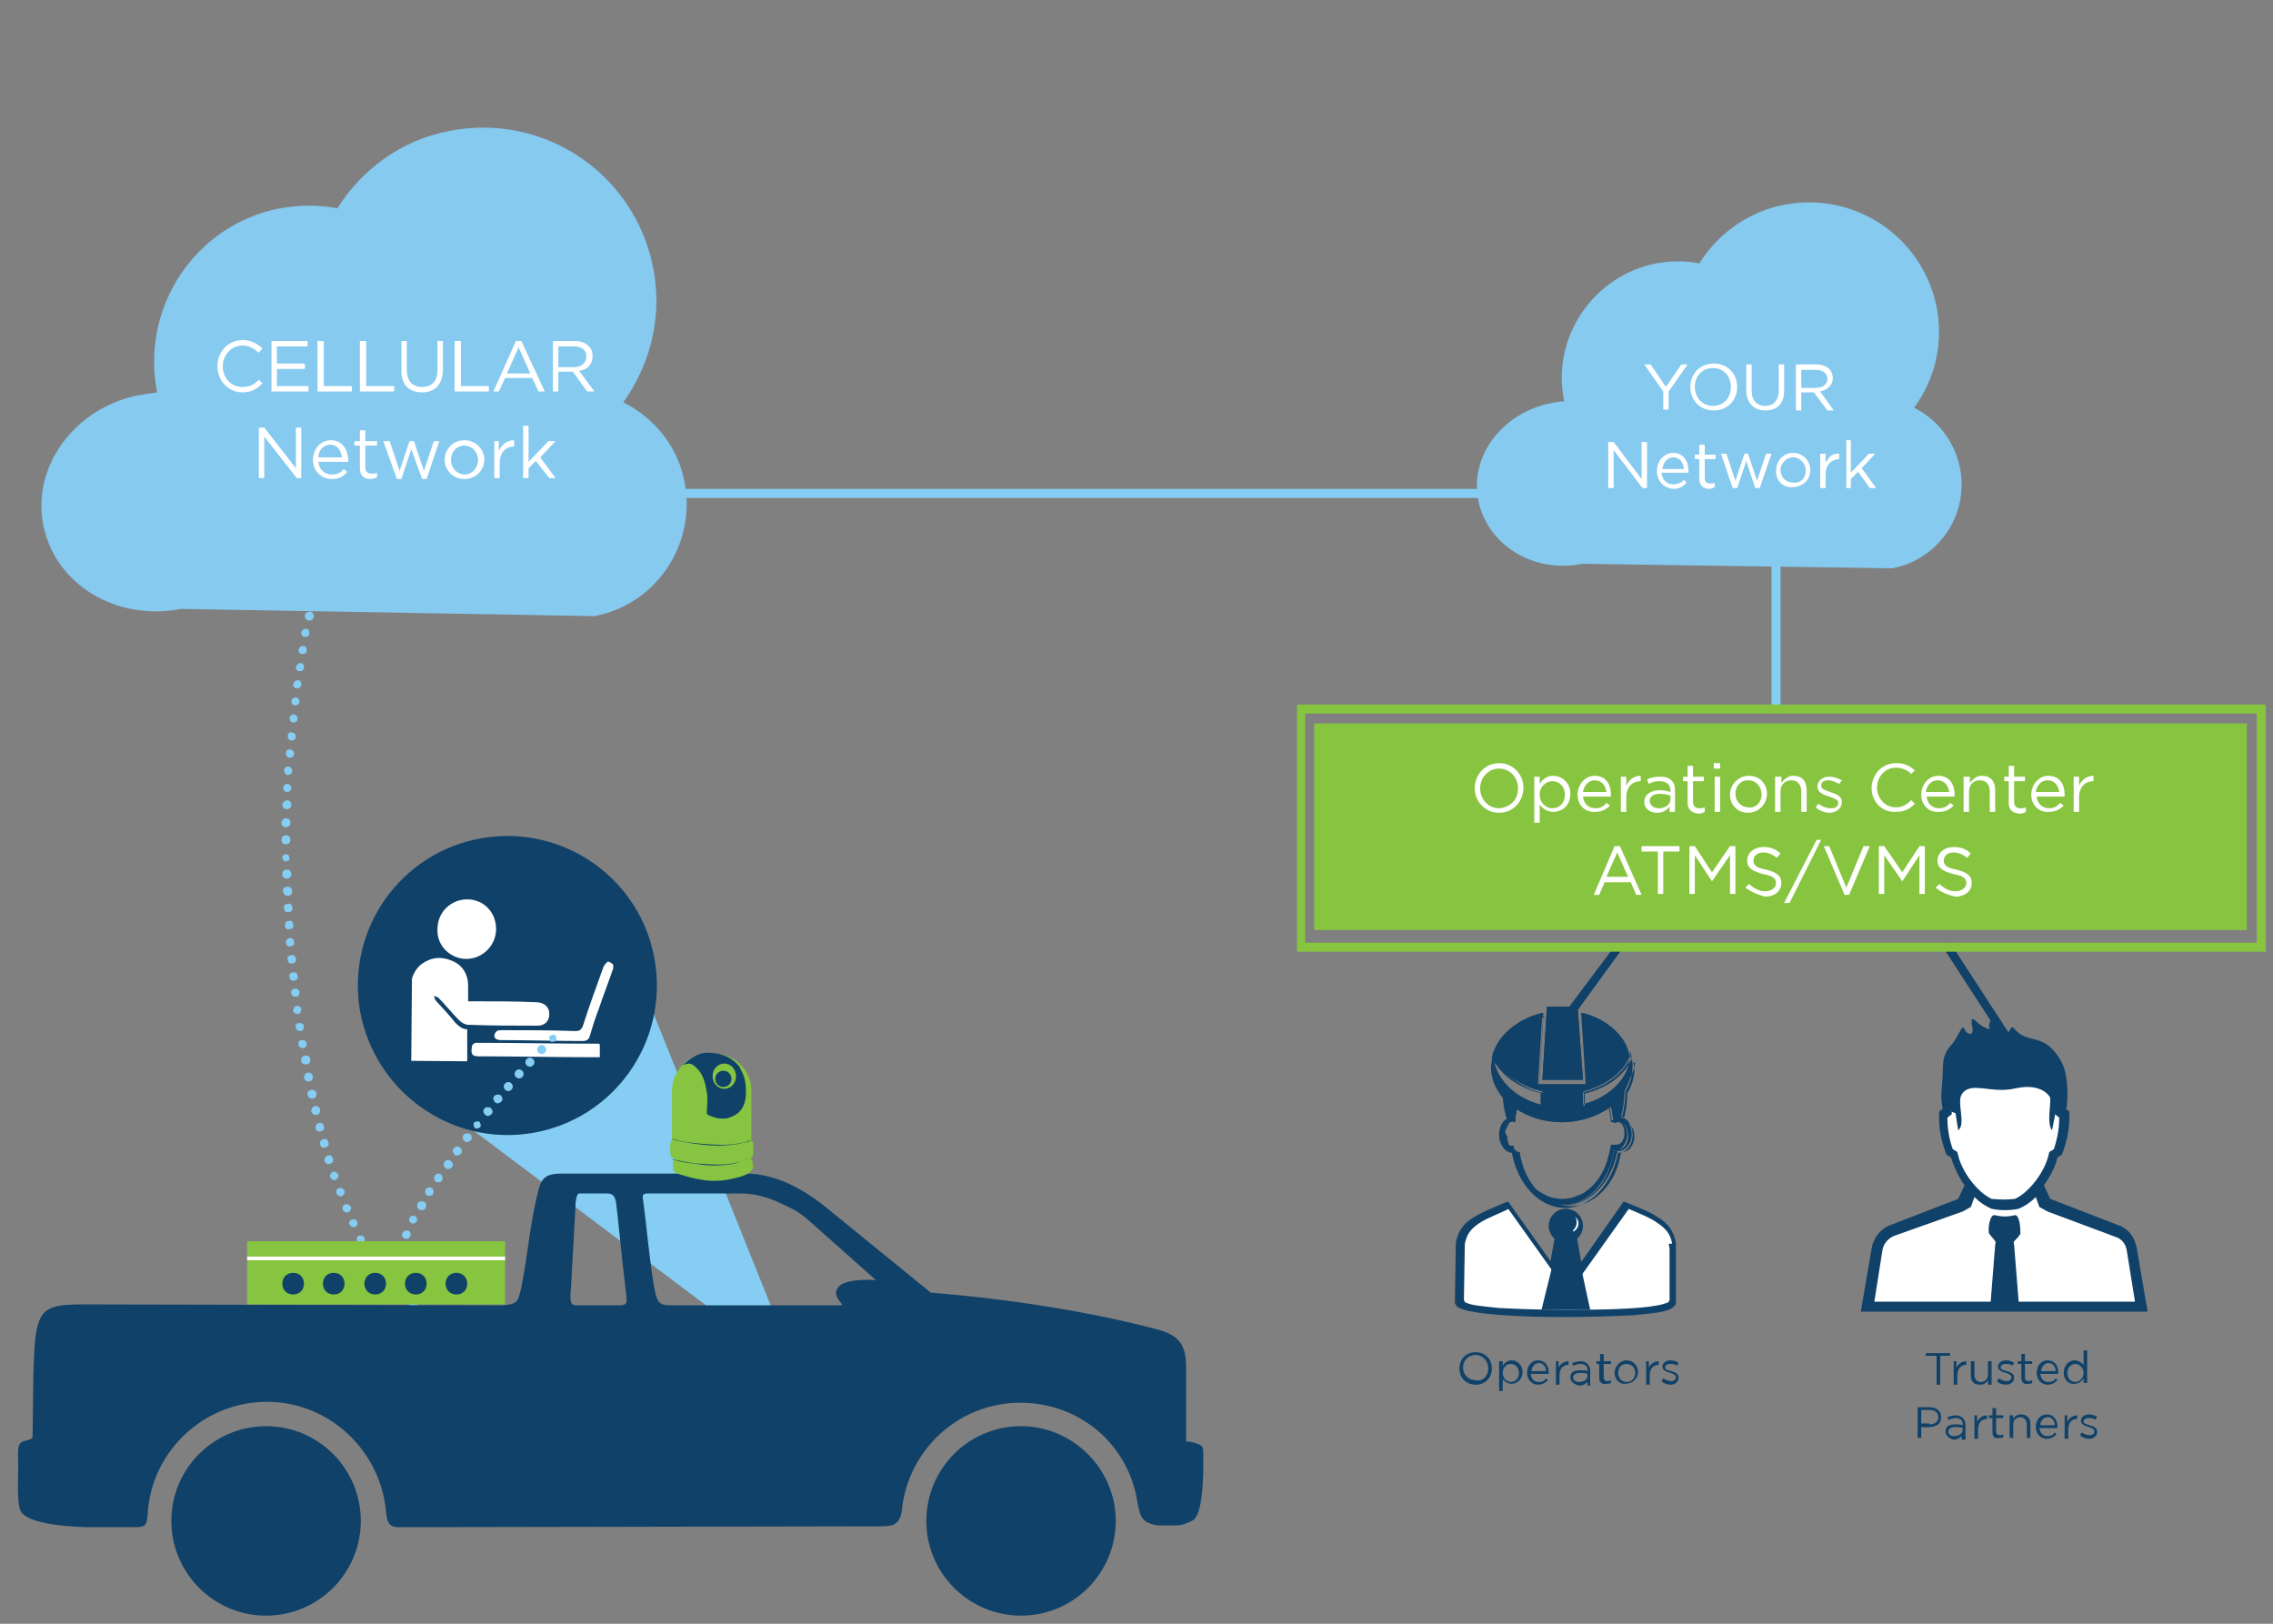 <?xml version="1.0" encoding="UTF-8"?> <!-- Generator: Adobe Illustrator 25.2.1, SVG Export Plug-In . SVG Version: 6.00 Build 0) --> <svg xmlns="http://www.w3.org/2000/svg" xmlns:xlink="http://www.w3.org/1999/xlink" version="1.1" id="Layer_1" x="0px" y="0px" viewBox="0 0 252 180" style="enable-background:new 0 0 252 180;" xml:space="preserve"><rect x="0" y="0" width="252" height="180" fill="#808080" stroke="none"/> <style type="text/css"> .st0{fill:#104168;} .st1{fill:#85CDF2;} .st2{clip-path:url(#SVGID_2_);fill:#85CDF2;} .st3{clip-path:url(#SVGID_4_);fill:#104168;} .st4{clip-path:url(#SVGID_6_);fill:#FFFFFF;} .st5{clip-path:url(#SVGID_8_);fill:#85CDF2;} .st6{clip-path:url(#SVGID_10_);fill:#104168;} .st7{clip-path:url(#SVGID_12_);fill:#104168;} .st8{clip-path:url(#SVGID_14_);fill:#104168;} .st9{clip-path:url(#SVGID_16_);fill:#104168;} .st10{clip-path:url(#SVGID_18_);fill:#FFFFFF;} .st11{clip-path:url(#SVGID_20_);fill:#104168;} .st12{clip-path:url(#SVGID_22_);fill:#104168;} .st13{clip-path:url(#SVGID_24_);fill-rule:evenodd;clip-rule:evenodd;fill:#104168;} .st14{clip-path:url(#SVGID_26_);fill:#86CAF0;} .st15{clip-path:url(#SVGID_28_);fill-rule:evenodd;clip-rule:evenodd;fill:#104168;} .st16{clip-path:url(#SVGID_28_);fill-rule:evenodd;clip-rule:evenodd;fill:#FFFFFF;} .st17{fill:#FFFFFF;} .st18{clip-path:url(#SVGID_30_);fill:#86CAF0;} .st19{fill:#87C540;} .st20{clip-path:url(#SVGID_32_);fill:#87C540;} .st21{clip-path:url(#SVGID_34_);fill-rule:evenodd;clip-rule:evenodd;fill:#104168;} .st22{clip-path:url(#SVGID_36_);fill:#104168;} .st23{clip-path:url(#SVGID_38_);fill:#86C441;} .st24{clip-path:url(#SVGID_38_);fill:#104168;} </style> <g> <polyline class="st0" points="179,104.9 173,112.9 173.8,113.5 179.7,105.4 "></polyline> <polyline class="st1" points="196.4,44.7 196.4,78.4 197.4,78.4 197.4,44.7 "></polyline> <g> <defs> <rect id="SVGID_1_" width="252" height="180"></rect> </defs> <clipPath id="SVGID_2_"> <use xlink:href="#SVGID_1_" style="overflow:visible;"></use> </clipPath> <path class="st2" d="M31.2,93.1L31.2,93.1c0,0.3,0.2,0.5,0.5,0.5c0.3,0,0.5-0.2,0.5-0.5h0c0-0.3-0.2-0.5-0.5-0.5 C31.4,92.6,31.2,92.8,31.2,93.1L31.2,93.1z M31.2,91.2L31.2,91.2c0,0.3,0.2,0.5,0.5,0.5c0.3,0,0.5-0.2,0.5-0.5 c0-0.3-0.2-0.5-0.5-0.5C31.5,90.7,31.2,90.9,31.2,91.2L31.2,91.2z M31.3,89.2L31.3,89.2c0,0.3,0.2,0.5,0.5,0.5 c0.3,0,0.5-0.2,0.5-0.5h0c0-0.3-0.2-0.5-0.5-0.5C31.5,88.8,31.3,89,31.3,89.2L31.3,89.2z M31.4,87.3L31.4,87.3 c0,0.3,0.2,0.5,0.4,0.5c0.3,0,0.5-0.2,0.5-0.4h0c0-0.3-0.2-0.5-0.4-0.5C31.6,86.9,31.4,87.1,31.4,87.3L31.4,87.3z M31.5,85.4 L31.5,85.4c0,0.3,0.2,0.5,0.4,0.5c0.3,0,0.5-0.2,0.5-0.4l0,0c0-0.3-0.2-0.5-0.4-0.5C31.8,84.9,31.5,85.1,31.5,85.4L31.5,85.4z M31.7,83.5L31.7,83.5c0,0.3,0.2,0.5,0.4,0.5c0.3,0,0.5-0.2,0.5-0.4l0,0c0-0.3-0.2-0.5-0.4-0.5C31.9,83,31.7,83.2,31.7,83.5 L31.7,83.5z M31.9,81.6L31.9,81.6c0,0.3,0.2,0.5,0.4,0.5c0.3,0,0.5-0.2,0.5-0.4h0c0-0.3-0.2-0.5-0.4-0.5 C32.1,81.1,31.9,81.3,31.9,81.6L31.9,81.6z M32.1,79.6L32.1,79.6c0,0.3,0.2,0.5,0.4,0.5c0.3,0,0.5-0.2,0.5-0.4v0 c0-0.3-0.2-0.5-0.4-0.5C32.3,79.2,32.1,79.4,32.1,79.6L32.1,79.6z M32.3,77.7L32.3,77.7c0,0.3,0.2,0.5,0.4,0.5 c0.3,0,0.5-0.2,0.5-0.4h0c0-0.3-0.2-0.5-0.4-0.5C32.6,77.3,32.3,77.5,32.3,77.7L32.3,77.7z M32.5,75.8L32.5,75.8 c0,0.3,0.1,0.5,0.4,0.5c0.3,0,0.5-0.1,0.5-0.4c0-0.3-0.1-0.5-0.4-0.5C32.8,75.4,32.6,75.6,32.5,75.8z M32.8,73.9L32.8,73.9 c0,0.3,0.1,0.5,0.4,0.5c0.3,0,0.5-0.1,0.5-0.4v0c0-0.3-0.1-0.5-0.4-0.5C33.1,73.5,32.9,73.7,32.8,73.9L32.8,73.9z M33.1,72 L33.1,72c0,0.3,0.1,0.5,0.4,0.5c0.3,0,0.5-0.1,0.5-0.4h0c0-0.3-0.1-0.5-0.4-0.5C33.4,71.6,33.2,71.7,33.1,72L33.1,72z M33.4,70.1 L33.4,70.1c0,0.3,0.1,0.5,0.4,0.5c0.3,0,0.5-0.1,0.5-0.4h0c0-0.3-0.1-0.5-0.4-0.5C33.7,69.7,33.5,69.8,33.4,70.1L33.4,70.1z M33.8,68.2L33.8,68.2c0,0.3,0.1,0.5,0.4,0.6c0.3,0,0.5-0.1,0.6-0.4h0c0-0.3-0.1-0.5-0.4-0.6C34.1,67.8,33.8,68,33.8,68.2 L33.8,68.2z M34.1,66.3L34.1,66.3c0,0.3,0.1,0.5,0.4,0.6c0.3,0,0.5-0.1,0.6-0.4l0,0c0-0.3-0.1-0.5-0.4-0.6 C34.4,65.9,34.2,66.1,34.1,66.3L34.1,66.3z M34.5,64.4L34.5,64.4c-0.1,0.3,0.1,0.5,0.4,0.6c0.3,0.1,0.5-0.1,0.6-0.4h0 c0.1-0.3-0.1-0.5-0.4-0.6C34.8,64,34.5,64.2,34.5,64.4L34.5,64.4z M34.9,62.5L34.9,62.5c-0.1,0.3,0.1,0.5,0.4,0.6 c0.3,0.1,0.5-0.1,0.6-0.4l0,0c0.1-0.3-0.1-0.5-0.4-0.6C35.2,62.1,34.9,62.3,34.9,62.5L34.9,62.5z M35.3,60.7L35.3,60.7 c-0.1,0.3,0.1,0.5,0.4,0.6c0.3,0.1,0.5-0.1,0.6-0.4c0.1-0.3-0.1-0.5-0.4-0.6C35.6,60.2,35.3,60.4,35.3,60.7z M35.7,58.8L35.7,58.8 c-0.1,0.3,0.1,0.5,0.4,0.6c0.3,0.1,0.5-0.1,0.6-0.4l0,0c0.1-0.3-0.1-0.5-0.4-0.6C36,58.4,35.8,58.5,35.7,58.8L35.7,58.8z M36.1,56.9L36.1,56.9c-0.1,0.3,0.1,0.5,0.3,0.6c0.3,0.1,0.5-0.1,0.6-0.3l0,0c0.1-0.3-0.1-0.5-0.3-0.6 C36.5,56.5,36.2,56.6,36.1,56.9L36.1,56.9z"></path> <path class="st2" d="M45.5,145.1L45.5,145.1c0.2,0.2,0.5,0.1,0.7-0.1c0.2-0.2,0.1-0.5-0.1-0.7c-0.2-0.2-0.5-0.1-0.7,0.1 C45.3,144.6,45.3,144.9,45.5,145.1L45.5,145.1z M44.1,143.8L44.1,143.8c0.2,0.2,0.5,0.2,0.7,0c0.2-0.2,0.2-0.5,0-0.7 c-0.2-0.2-0.5-0.2-0.7,0C43.9,143.3,43.9,143.6,44.1,143.8L44.1,143.8z M42.8,142.4L42.8,142.4c0.2,0.2,0.5,0.2,0.7,0.1 c0.2-0.2,0.2-0.5,0.1-0.7h0c-0.2-0.2-0.5-0.2-0.7-0.1C42.6,141.9,42.6,142.2,42.8,142.4L42.8,142.4z M41.6,140.8L41.6,140.8 c0.2,0.2,0.4,0.3,0.7,0.1c0.2-0.2,0.3-0.4,0.1-0.7h0c-0.2-0.2-0.4-0.3-0.7-0.1C41.5,140.3,41.5,140.6,41.6,140.8L41.6,140.8z M40.6,139.2L40.6,139.2c0.1,0.2,0.4,0.3,0.7,0.2c0.2-0.1,0.3-0.4,0.2-0.7l0,0c-0.1-0.2-0.4-0.3-0.7-0.2 C40.5,138.7,40.4,139,40.6,139.2L40.6,139.2z M39.6,137.6L39.6,137.6c0.1,0.2,0.4,0.3,0.6,0.2c0.2-0.1,0.3-0.4,0.2-0.6 c-0.1-0.2-0.4-0.3-0.6-0.2C39.6,137,39.5,137.3,39.6,137.6L39.6,137.6z M38.8,135.8L38.8,135.8c0.1,0.2,0.4,0.3,0.6,0.2 c0.2-0.1,0.3-0.4,0.2-0.6h0c-0.1-0.2-0.4-0.3-0.6-0.2C38.7,135.3,38.6,135.6,38.8,135.8L38.8,135.8z M38,134.1L38,134.1 c0.1,0.2,0.4,0.4,0.6,0.3c0.2-0.1,0.4-0.4,0.3-0.6h0c-0.1-0.2-0.4-0.4-0.6-0.3C38,133.6,37.9,133.9,38,134.1L38,134.1z M37.3,132.3L37.3,132.3c0.1,0.2,0.4,0.4,0.6,0.3c0.2-0.1,0.4-0.4,0.3-0.6h0c-0.1-0.2-0.4-0.4-0.6-0.3 C37.3,131.8,37.2,132.1,37.3,132.3L37.3,132.3z M36.6,130.5L36.6,130.5c0.1,0.2,0.4,0.4,0.6,0.3c0.2-0.1,0.4-0.4,0.3-0.6l0,0 c-0.1-0.2-0.4-0.4-0.6-0.3C36.7,130,36.5,130.3,36.6,130.5L36.6,130.5z M36,128.7L36,128.7c0.1,0.3,0.3,0.4,0.6,0.3 c0.3-0.1,0.4-0.3,0.3-0.6l0,0c-0.1-0.3-0.3-0.4-0.6-0.3C36.1,128.2,35.9,128.5,36,128.7L36,128.7z M35.5,126.9L35.5,126.9 c0.1,0.3,0.3,0.4,0.6,0.3c0.3-0.1,0.4-0.3,0.3-0.6h0c-0.1-0.3-0.3-0.4-0.6-0.3C35.5,126.4,35.4,126.7,35.5,126.9L35.5,126.9z M35,125.1L35,125.1c0.1,0.3,0.3,0.4,0.6,0.3c0.3-0.1,0.4-0.3,0.3-0.6c-0.1-0.3-0.3-0.4-0.6-0.3C35.1,124.6,34.9,124.8,35,125.1z M34.5,123.2L34.5,123.2c0.1,0.3,0.3,0.4,0.6,0.4c0.3-0.1,0.4-0.3,0.4-0.6v0c-0.1-0.3-0.3-0.4-0.6-0.4 C34.6,122.7,34.5,123,34.5,123.2z M34.1,121.4L34.1,121.4c0.1,0.3,0.3,0.4,0.6,0.4c0.3-0.1,0.4-0.3,0.4-0.6l0,0 c-0.1-0.3-0.3-0.4-0.6-0.4C34.2,120.9,34,121.1,34.1,121.4L34.1,121.4z M33.7,119.5L33.7,119.5c0.1,0.3,0.3,0.4,0.6,0.4 c0.3-0.1,0.4-0.3,0.4-0.6c-0.1-0.3-0.3-0.4-0.6-0.4C33.8,119,33.7,119.3,33.7,119.5z M33.4,117.6L33.4,117.6 c0,0.3,0.3,0.4,0.6,0.4c0.3,0,0.4-0.3,0.4-0.6h0c0-0.3-0.3-0.4-0.6-0.4C33.5,117.1,33.3,117.4,33.4,117.6L33.4,117.6z M33.1,115.8 L33.1,115.8c0,0.3,0.3,0.4,0.5,0.4c0.3,0,0.4-0.3,0.4-0.5c0-0.3-0.3-0.4-0.5-0.4C33.2,115.3,33,115.5,33.1,115.8z M32.8,113.9 L32.8,113.9c0,0.3,0.3,0.4,0.5,0.4c0.3,0,0.4-0.3,0.4-0.5c0-0.3-0.3-0.4-0.5-0.4C32.9,113.4,32.7,113.6,32.8,113.9z M32.5,112 L32.5,112c0,0.3,0.3,0.4,0.5,0.4c0.3,0,0.4-0.3,0.4-0.5c0-0.3-0.3-0.4-0.5-0.4C32.7,111.5,32.5,111.8,32.5,112z M32.3,110.1 L32.3,110.1c0,0.3,0.3,0.4,0.5,0.4c0.3,0,0.4-0.3,0.4-0.5v0c0-0.3-0.3-0.4-0.5-0.4C32.4,109.6,32.2,109.9,32.3,110.1L32.3,110.1z M32.1,108.3L32.1,108.3c0,0.3,0.3,0.5,0.5,0.4c0.3,0,0.5-0.3,0.4-0.5c0-0.3-0.3-0.5-0.5-0.4C32.2,107.8,32,108,32.1,108.3z M31.9,106.4L31.9,106.4c0,0.3,0.3,0.5,0.5,0.4c0.3,0,0.5-0.3,0.4-0.5l0,0c0-0.3-0.3-0.5-0.5-0.4C32,105.9,31.8,106.1,31.9,106.4 L31.9,106.4z M31.7,104.5L31.7,104.5c0,0.3,0.3,0.5,0.5,0.4c0.3,0,0.5-0.3,0.4-0.5h0c0-0.3-0.3-0.5-0.5-0.4 C31.9,104,31.7,104.2,31.7,104.5L31.7,104.5z M31.6,102.6L31.6,102.6c0,0.3,0.2,0.5,0.5,0.4c0.3,0,0.5-0.2,0.4-0.5h0 c0-0.3-0.2-0.5-0.5-0.4C31.7,102.1,31.6,102.3,31.6,102.6L31.6,102.6z M31.5,100.7L31.5,100.7c0,0.3,0.2,0.5,0.5,0.4 c0.3,0,0.5-0.2,0.4-0.5v0c0-0.3-0.2-0.5-0.5-0.4C31.6,100.2,31.4,100.4,31.5,100.7L31.5,100.7z M31.4,98.8L31.4,98.8 c0,0.3,0.2,0.5,0.5,0.5c0.3,0,0.5-0.2,0.5-0.5v0c0-0.3-0.2-0.5-0.5-0.5C31.5,98.3,31.3,98.5,31.4,98.8L31.4,98.8z M31.3,96.9 L31.3,96.9c0,0.3,0.2,0.5,0.5,0.5c0.3,0,0.5-0.2,0.5-0.5v0c0-0.3-0.2-0.5-0.5-0.5C31.5,96.4,31.3,96.6,31.3,96.9L31.3,96.9z"></path> <path class="st2" d="M47.3,146.3c0.1,0,0.2-0.1,0.3-0.1c0.1-0.1,0.1-0.2,0.1-0.3s-0.1-0.2-0.1-0.3c-0.1-0.1-0.2-0.1-0.3-0.1 c-0.1,0-0.2,0.1-0.3,0.1c-0.1,0.1-0.1,0.2-0.1,0.3s0.1,0.2,0.1,0.3C47,146.3,47.2,146.3,47.3,146.3z M31.7,95.5 c0.1,0,0.2-0.1,0.3-0.1c0.1-0.1,0.1-0.2,0.1-0.3c0-0.1-0.1-0.2-0.1-0.3c-0.1-0.1-0.2-0.1-0.3-0.1c-0.1,0-0.2,0.1-0.3,0.1 c-0.1,0.1-0.1,0.2-0.1,0.3c0,0.1,0.1,0.2,0.1,0.3C31.5,95.4,31.6,95.5,31.7,95.5z M37.1,55.6c0.1,0,0.2-0.1,0.3-0.1 c0.1-0.1,0.1-0.2,0.1-0.3c0-0.1-0.1-0.2-0.1-0.3c-0.1-0.1-0.2-0.1-0.3-0.1c-0.1,0-0.2,0.1-0.3,0.1c-0.1,0.1-0.1,0.2-0.1,0.3 c0,0.1,0.1,0.2,0.1,0.3C36.8,55.6,36.9,55.6,37.1,55.6z"></path> </g> <polyline class="st1" points="49.5,55.2 168.2,55.2 168.2,54.2 49.5,54.2 "></polyline> <polygon class="st1" points="68.9,103.5 85.6,145.1 80.8,146.6 45.4,120 "></polygon> <g> <defs> <rect id="SVGID_3_" width="252" height="180"></rect> </defs> <clipPath id="SVGID_4_"> <use xlink:href="#SVGID_3_" style="overflow:visible;"></use> </clipPath> <path class="st3" d="M59,125.6c9-1.5,15.1-10,13.6-19.1c-1.5-9-10-15.1-19.1-13.6c-9,1.5-15.1,10-13.6,19.1 C41.5,121,50,127.1,59,125.6"></path> </g> <g> <defs> <rect id="SVGID_5_" x="47.8" y="97.6" transform="matrix(8.704832e-03 -1 1 8.704832e-03 -52.423 164.547)" width="18" height="22.3"></rect> </defs> <clipPath id="SVGID_6_"> <use xlink:href="#SVGID_5_" style="overflow:visible;"></use> </clipPath> <path class="st4" d="M45.6,108.7c0.2-0.7,0.5-1.3,1.1-1.8c1.1-0.8,2.2-0.9,3.4-0.4c1.2,0.5,1.8,1.5,1.8,2.8c0,0.5,0,1.1,0,1.7 c0.2,0,0.4,0,0.6,0c2.3,0,4.6,0,6.9,0.1c0.9,0,1.5,0.5,1.5,1.3c0,0.8-0.5,1.3-1.3,1.3c-2.6,0-5.2,0-7.7-0.1c-0.3,0-0.7-0.2-1-0.5 c-0.8-0.8-1.5-1.7-2.3-2.5c-0.1-0.1-0.3-0.1-0.5-0.2c0.1,0.2,0.1,0.4,0.2,0.5c0.7,0.8,1.5,1.6,2.2,2.5c0.4,0.4,0.8,0.7,1.3,0.7 l0,3.5l-0.1,0.1c-2.1,0-4.2,0-6.2-0.1L45.6,108.7z"></path> <path class="st4" d="M68,107.3c-0.5,1.5-1.1,3-1.6,4.5c-0.4,1-0.7,2-1,3c-0.1,0.4-0.3,0.6-0.8,0.6c-3,0-6.1-0.1-9.1-0.1 c-0.3,0-0.6-0.1-0.7-0.4c0-0.2,0.1-0.5,0.3-0.6c0.1-0.1,0.4-0.1,0.6-0.1c2.7,0,5.4,0,8.1,0.1c0.4,0,0.6-0.1,0.8-0.5 c0.7-2.2,1.5-4.4,2.3-6.6c0.1-0.2,0.3-0.5,0.5-0.6c0.2,0,0.4,0.2,0.7,0.4L68,107.3z"></path> <path class="st4" d="M55,103c0,1.8-1.5,3.3-3.3,3.3c-1.8,0-3.3-1.5-3.2-3.3c0-1.9,1.5-3.3,3.3-3.3C53.6,99.7,55,101.1,55,103"></path> <path class="st4" d="M66.5,115.8l0,1.4c-0.2,0-0.3,0-0.5,0c-4.3,0-8.6-0.1-12.9-0.1c-0.7,0-0.9-0.2-0.8-0.9c0-0.4,0.2-0.6,0.6-0.6 c4.5,0,9,0.1,13.5,0.1L66.5,115.8"></path> </g> <g> <defs> <rect id="SVGID_7_" width="252" height="180"></rect> </defs> <clipPath id="SVGID_8_"> <use xlink:href="#SVGID_7_" style="overflow:visible;"></use> </clipPath> <path class="st5" d="M53.7,122.9L53.7,122.9c-0.2,0.2-0.1,0.5,0.1,0.7c0.2,0.2,0.5,0.1,0.7-0.1l0,0c0.2-0.2,0.1-0.5-0.1-0.7 C54.1,122.7,53.8,122.7,53.7,122.9L53.7,122.9z M54.8,121.5L54.8,121.5c-0.2,0.2-0.1,0.5,0.1,0.7c0.2,0.2,0.5,0.1,0.7-0.1l0,0 c0.2-0.2,0.1-0.5-0.1-0.7C55.3,121.3,55,121.3,54.8,121.5L54.8,121.5z M56,120.1L56,120.1c-0.2,0.2-0.2,0.5,0,0.7 c0.2,0.2,0.5,0.2,0.7,0c0.2-0.2,0.2-0.5,0-0.7C56.5,119.9,56.2,119.9,56,120.1z M57.2,118.7L57.2,118.7c-0.2,0.2-0.2,0.5,0,0.7 c0.2,0.2,0.5,0.2,0.7,0h0c0.2-0.2,0.2-0.5,0-0.7C57.7,118.5,57.4,118.5,57.2,118.7L57.2,118.7z M58.4,117.4L58.4,117.4 c-0.2,0.2-0.2,0.5,0,0.7c0.2,0.2,0.5,0.2,0.7,0h0c0.2-0.2,0.2-0.5,0-0.7C58.9,117.2,58.6,117.2,58.4,117.4L58.4,117.4z M59.7,116 L59.7,116c-0.2,0.2-0.2,0.5,0,0.7c0.2,0.2,0.5,0.2,0.7,0h0c0.2-0.2,0.2-0.5,0-0.7C60.2,115.8,59.9,115.8,59.7,116L59.7,116z"></path> <path class="st5" d="M44.6,136.7L44.6,136.7c-0.1,0.2,0,0.5,0.3,0.6c0.2,0.1,0.5,0,0.6-0.3l0,0c0.1-0.2,0-0.5-0.3-0.6 C44.9,136.4,44.7,136.5,44.6,136.7L44.6,136.7z M45.4,135L45.4,135c-0.1,0.2,0,0.5,0.2,0.6c0.2,0.1,0.5,0,0.6-0.2h0 c0.1-0.2,0-0.5-0.2-0.6C45.8,134.7,45.5,134.8,45.4,135L45.4,135z M46.3,133.4L46.3,133.4c-0.1,0.2-0.1,0.5,0.2,0.7 c0.2,0.1,0.5,0.1,0.7-0.2c0.1-0.2,0.1-0.5-0.2-0.7C46.7,133.1,46.4,133.2,46.3,133.4z M47.2,131.8L47.2,131.8 c-0.1,0.2-0.1,0.5,0.1,0.7c0.2,0.1,0.5,0.1,0.7-0.1l0,0c0.1-0.2,0.1-0.5-0.1-0.7C47.7,131.6,47.4,131.6,47.2,131.8L47.2,131.8z M48.2,130.3L48.2,130.3c-0.1,0.2-0.1,0.5,0.1,0.7c0.2,0.1,0.5,0.1,0.7-0.1l0,0c0.1-0.2,0.1-0.5-0.1-0.7 C48.7,130,48.4,130.1,48.2,130.3L48.2,130.3z M49.3,128.8L49.3,128.8c-0.2,0.2-0.1,0.5,0.1,0.7c0.2,0.2,0.5,0.1,0.7-0.1h0 c0.2-0.2,0.1-0.5-0.1-0.7C49.7,128.5,49.4,128.6,49.3,128.8L49.3,128.8z M50.3,127.3L50.3,127.3c-0.2,0.2-0.1,0.5,0.1,0.7 c0.2,0.2,0.5,0.1,0.7-0.1v0c0.2-0.2,0.1-0.5-0.1-0.7C50.8,127,50.5,127.1,50.3,127.3L50.3,127.3z M51.4,125.8L51.4,125.8 c-0.2,0.2-0.1,0.5,0.1,0.7c0.2,0.2,0.5,0.1,0.7-0.1h0c0.2-0.2,0.1-0.5-0.1-0.7C51.9,125.6,51.6,125.6,51.4,125.8L51.4,125.8z"></path> <path class="st5" d="M44.5,139.1c0.1,0,0.2-0.1,0.3-0.1c0.1-0.1,0.1-0.2,0.1-0.3s-0.1-0.2-0.1-0.3c-0.1-0.1-0.2-0.1-0.3-0.1 c-0.1,0-0.2,0.1-0.3,0.1c-0.1,0.1-0.1,0.2-0.1,0.3s0.1,0.2,0.1,0.3C44.2,139.1,44.4,139.1,44.5,139.1z M52.9,125.1 c0.1,0,0.2-0.1,0.3-0.1c0.1-0.1,0.1-0.2,0.1-0.3s-0.1-0.2-0.1-0.3c-0.1-0.1-0.2-0.1-0.3-0.1c-0.1,0-0.2,0.1-0.3,0.1 c-0.1,0.1-0.1,0.2-0.1,0.3s0.1,0.2,0.1,0.3C52.7,125.1,52.8,125.1,52.9,125.1z M61.3,115.5c0.1,0,0.2-0.1,0.3-0.1 c0.1-0.1,0.1-0.2,0.1-0.3c0-0.1-0.1-0.2-0.1-0.3c-0.1-0.1-0.2-0.1-0.3-0.1c-0.1,0-0.2,0.1-0.3,0.1c-0.1,0.1-0.1,0.2-0.1,0.3 c0,0.1,0.1,0.2,0.1,0.3C61,115.5,61.1,115.5,61.3,115.5z"></path> </g> <polyline class="st0" points="215.4,105 222.1,115.3 222.9,114.8 216.2,104.5 "></polyline> <g> <defs> <rect id="SVGID_9_" x="161.3" y="111.6" width="27.1" height="35"></rect> </defs> <clipPath id="SVGID_10_"> <use xlink:href="#SVGID_9_" style="overflow:visible;"></use> </clipPath> <path class="st6" d="M167.2,124L167.2,124c-0.5,0.3-0.9,0.9-0.9,1.7c0,1,0.6,1.8,1.4,1.9c0.5,3.4,2.9,6,5.8,6c2.8,0,5.2-2.6,5.8-6 l0.1,0c0.8,0,1.5-0.8,1.5-1.9c0-0.9-0.5-1.7-1.2-1.8h0c0,0,0.4-1.4,0.4-3c0.5-0.8,0.8-1.8,0.8-2.7c0-0.3,0-0.5-0.1-0.7 c-0.4,2.4-2.5,4.4-5.3,5.1V121c2.4-0.6,4.4-2,5.2-3.9c-0.5-2.3-2.5-4.1-5.2-4.8l0.5,7.9h-5.5l0.5-7.9c-2.8,0.7-4.9,2.5-5.4,4.8 c0.9,1.9,2.9,3.3,5.4,3.9v1.5c-2.9-0.7-5-2.7-5.4-5.1c0,0.2-0.1,0.5-0.1,0.7c0,1.2,0.5,2.4,1.2,3.3 C166.8,122.9,167.2,124,167.2,124 M167.8,124.3L167.8,124.3l0.2,0v-0.4l0.2-1c1.3,0.9,3.1,1.5,5,1.5c2.1,0,4-0.7,5.4-1.7 c0.2,1,0.3,1.8,0.3,1.8l0.1,0l0.3-0.1l0.2,0c0.3,0,0.5,0.1,0.7,0.4c0.2,0.3,0.3,0.7,0.3,1.1c0,0.4-0.1,0.8-0.3,1.1 c-0.2,0.3-0.5,0.4-0.7,0.4l-0.1,0l-0.4,0l-0.1,0.4c-0.3,1.6-0.9,3.1-1.9,4.1c-0.5,0.5-1,0.9-1.6,1.2c-0.6,0.3-1.2,0.4-1.9,0.4 c-0.6,0-1.3-0.1-1.8-0.4c-0.6-0.3-1.1-0.7-1.6-1.2c-1-1-1.7-2.5-1.9-4.1l-0.1-0.3l-0.3,0c-0.6,0-1-0.7-1-1.5 c0-0.4,0.1-0.8,0.3-1.1C167.3,124.4,167.5,124.3,167.8,124.3"></path> </g> <g> <defs> <rect id="SVGID_11_" x="161.3" y="111.6" width="27.1" height="34.4"></rect> </defs> <clipPath id="SVGID_12_"> <use xlink:href="#SVGID_11_" style="overflow:visible;"></use> </clipPath> <path class="st7" d="M167.2,124.2L167.2,124.2l0-0.1l-0.1-0.1c-0.6,0.3-0.9,1-0.9,1.8c0,1.1,0.7,2,1.5,2l0-0.1l-0.1,0 c0.6,3.5,3,6.2,5.9,6.2c2.9,0,5.3-2.7,5.9-6.2l-0.1,0l0,0.1l0.1,0l0,0h0c0.9,0,1.6-0.9,1.6-2c0-1-0.5-1.8-1.3-2l0,0.1v0.1h0h0.1 l0-0.1c0,0,0.4-1.3,0.4-2.8l0-0.2l-0.1,0l0.1,0.1c0.5-0.8,0.8-1.8,0.8-2.8c0-0.3,0-0.5-0.1-0.8l-0.1-0.9l-0.1,0.9 c-0.3,2.3-2.4,4.3-5.2,5l0,0.1h0.1V121h-0.1l0,0.1c2.5-0.6,4.4-2,5.3-3.9l0,0l0,0c-0.5-2.3-2.6-4.2-5.3-4.9l-0.2,0l0.5,7.9h-5.2 l0.5-7.9l-0.2,0c-2.8,0.7-5,2.6-5.5,4.9l0,0l0,0c0.9,1.9,2.9,3.4,5.5,4l0-0.1h-0.1v1.5h0.1l0-0.1c-2.8-0.7-5-2.6-5.3-5l-0.1-0.9 l-0.1,0.9c0,0.3-0.1,0.5-0.1,0.8c0,1.3,0.5,2.4,1.3,3.4l0.1-0.1l-0.1,0c0.1,1.5,0.5,2.6,0.5,2.6l0.3-0.1c0,0-0.1-0.3-0.2-0.7 c-0.1-0.5-0.2-1.1-0.3-1.8l0,0l0,0c-0.8-0.9-1.2-2.1-1.2-3.2c0-0.2,0-0.5,0.1-0.7l-0.1,0l-0.1,0c0.4,2.5,2.6,4.6,5.5,5.3l0.2,0 v-1.8l-0.1,0c-2.4-0.5-4.4-2-5.3-3.8l-0.1,0.1l0.1,0c0.5-2.2,2.5-4.1,5.3-4.7l0-0.1l-0.1,0l-0.5,8h5.8l-0.5-8l-0.1,0l0,0.1 c2.7,0.7,4.7,2.5,5.1,4.7l0.1,0l-0.1-0.1c-0.8,1.8-2.7,3.2-5.1,3.8l-0.1,0v1.8l0.2,0c2.9-0.7,5-2.7,5.4-5.2l-0.1,0l-0.1,0 c0,0.2,0.1,0.5,0.1,0.7c0,1-0.3,1.9-0.8,2.7l0,0l0,0l0,0.2c0,0.7-0.1,1.4-0.2,1.9c-0.1,0.5-0.2,0.8-0.2,0.8l0.1,0v-0.1h0h-1.2 l1.2,0.3c0.6,0.1,1.1,0.8,1.1,1.7c0,0.5-0.2,0.9-0.4,1.2c-0.2,0.3-0.6,0.5-0.9,0.5v0.1l0-0.1l-0.1,0l-0.1,0l0,0.1 c-0.5,3.4-2.9,5.9-5.6,5.9c-2.7,0-5.1-2.5-5.6-5.9l0-0.1l-0.1,0c-0.7,0-1.3-0.8-1.3-1.7C166.5,125,166.8,124.4,167.2,124.2 l0.5-0.3h-0.5V124.2L167.2,124.2z M167.8,124.3l0,0.1l0,0l0,0l0.1,0l0.1,0v-0.6l0.2-1l-0.1,0l-0.1,0.1c1.4,0.9,3.1,1.5,5.1,1.5 c2.1,0,4-0.7,5.4-1.8l-0.1-0.1l-0.1,0c0.2,1,0.3,1.8,0.3,1.8l0,0.1l0.2,0l0,0l0.3-0.1l0.1,0l0-0.1v0.1c0.2,0,0.4,0.1,0.6,0.3l0,0 c0.2,0.3,0.3,0.6,0.3,1c0,0.4-0.1,0.7-0.3,1c-0.2,0.2-0.4,0.3-0.6,0.3v0.1l0-0.1l-0.1,0l-0.4,0l-0.1,0l-0.1,0.5 c-0.3,1.6-0.9,3-1.9,4c-0.5,0.5-1,0.9-1.6,1.1l0,0c-0.6,0.3-1.2,0.4-1.8,0.4c-0.6,0-1.2-0.1-1.8-0.4l0,0c-0.6-0.3-1.1-0.6-1.6-1.1 c-1-1-1.6-2.4-1.9-4l-0.1-0.3l0-0.1l-0.4,0l0,0.1l0-0.1c-0.5,0-0.9-0.6-0.9-1.3c0-0.4,0.1-0.7,0.3-1c0.2-0.2,0.4-0.3,0.6-0.3 V124.3l0,0.1L167.8,124.3v-0.1c-0.3,0-0.6,0.2-0.8,0.5c-0.2,0.3-0.4,0.7-0.4,1.2c0,0.8,0.5,1.6,1.2,1.6l0,0l0.2,0l0,0.2 c0.3,1.6,0.9,3.1,1.9,4.2c0.5,0.5,1,0.9,1.6,1.2l0,0c0.6,0.3,1.3,0.4,1.9,0.4c0.7,0,1.3-0.1,1.9-0.4l0,0c0.6-0.3,1.1-0.7,1.6-1.2 c1-1.1,1.7-2.5,2-4.2l0-0.2l0.2,0l0,0l0.1,0l0,0h0c0.3,0,0.6-0.2,0.8-0.5c0.2-0.3,0.4-0.7,0.4-1.2c0-0.4-0.1-0.9-0.4-1.2l0,0 c-0.2-0.3-0.5-0.5-0.8-0.5h0l-0.2,0l0,0l-0.3,0.1l-0.1,0l0,0.1l0.1,0c0,0-0.1-0.8-0.3-1.8l0-0.2l-0.2,0.1 c-1.4,1.1-3.2,1.7-5.3,1.7c-1.9,0-3.6-0.6-4.9-1.5l-0.2-0.1l-0.2,1.2L167.8,124.3l0.2,0l0-0.1l-0.1,0l0,0l0,0h0V124.3z"></path> </g> <g> <defs> <rect id="SVGID_13_" x="161.3" y="111.6" width="27.1" height="35"></rect> </defs> <clipPath id="SVGID_14_"> <use xlink:href="#SVGID_13_" style="overflow:visible;"></use> </clipPath> <polygon class="st8" points="175.5,119.7 174.9,111.6 171.5,111.6 171,119.7 "></polygon> </g> <g> <defs> <polygon id="SVGID_15_" points="171.5,111.6 171,119.7 175.5,119.7 174.9,111.6 "></polygon> </defs> <clipPath id="SVGID_16_"> <use xlink:href="#SVGID_15_" style="overflow:visible;"></use> </clipPath> <rect x="171" y="111.6" class="st9" width="4.5" height="8.1"></rect> </g> <g> <defs> <rect id="SVGID_17_" x="161.3" y="111.6" width="27.1" height="35"></rect> </defs> <clipPath id="SVGID_18_"> <use xlink:href="#SVGID_17_" style="overflow:visible;"></use> </clipPath> <path class="st10" d="M185.4,137.8c-0.4-2.4-2.4-3-5.3-4.3l-5.1,7.2l-0.6-3.9c0.4-0.3,0.7-0.7,0.7-1.2c0-0.8-0.7-1.5-1.5-1.5 c-0.8,0-1.5,0.7-1.5,1.5c0,0.5,0.3,1,0.7,1.2l-0.6,3.8l-5.1-7.1c-2.9,1.2-4.9,1.9-5.3,4.3l-0.1,6.5l0.2,0.3c1.1,0.7,5.9,1,11.7,1 c5.8,0,10.6-0.3,11.7-1l0.2-0.3v-5.9L185.4,137.8"></path> </g> <g> <defs> <rect id="SVGID_19_" x="161.3" y="111.6" width="27.1" height="34.4"></rect> </defs> <clipPath id="SVGID_20_"> <use xlink:href="#SVGID_19_" style="overflow:visible;"></use> </clipPath> <path class="st11" d="M185.8,137.8c-0.2-1.3-0.9-2.2-1.9-2.8c-1-0.7-2.2-1.1-3.6-1.7l-0.3-0.1l-4.7,6.7l-0.5-2.9l-0.4,0.1l0.2,0.4 c0.5-0.3,0.9-0.9,0.9-1.6c0-1-0.8-1.9-1.9-1.9c-1,0-1.9,0.8-1.9,1.9c0,0.7,0.4,1.3,0.9,1.6l0.2-0.4l-0.4-0.1l-0.5,2.8l-4.7-6.6 l-0.3,0.1c-1.4,0.6-2.7,1.1-3.6,1.7c-1,0.6-1.7,1.5-1.9,2.8l0,0l-0.1,6.7l0.3,0.4l0,0l0,0c0.4,0.2,0.9,0.4,1.6,0.5 c2.1,0.4,5.9,0.6,10.3,0.6c2.9,0,5.5-0.1,7.6-0.2c1-0.1,1.9-0.2,2.7-0.3c0.7-0.1,1.3-0.3,1.6-0.5l0,0l0.3-0.3l0.1-0.1v-6.1 L185.8,137.8l-0.8,0.1l0.1,0.5v5.7l-0.1,0.2l0.3,0.3l-0.2-0.3c-0.2,0.1-0.7,0.3-1.3,0.4c-2,0.4-5.8,0.5-10.1,0.5 c-2.9,0-5.5-0.1-7.5-0.2c-1-0.1-1.9-0.2-2.6-0.3c-0.7-0.1-1.1-0.3-1.3-0.4l-0.2,0.3l0.3-0.3l-0.1-0.2l0.1-6.3l-0.4,0l0.4,0.1 c0.2-1.1,0.7-1.7,1.6-2.3c0.9-0.6,2.1-1,3.5-1.7l-0.2-0.4l-0.3,0.2l5.7,8l0.8-5.1l-0.2-0.1c-0.3-0.2-0.5-0.5-0.5-0.9 c0-0.6,0.5-1,1.1-1c0.6,0,1.1,0.5,1.1,1c0,0.4-0.2,0.7-0.5,0.9l-0.2,0.1l0.8,5.1l5.7-8l-0.3-0.2l-0.2,0.4c1.4,0.6,2.7,1.1,3.5,1.7 c0.9,0.6,1.4,1.2,1.6,2.3L185.8,137.8L185.8,137.8z"></path> </g> <g> <defs> <rect id="SVGID_21_" x="161.3" y="111.6" width="27.1" height="35"></rect> </defs> <clipPath id="SVGID_22_"> <use xlink:href="#SVGID_21_" style="overflow:visible;"></use> </clipPath> <path class="st12" d="M174.8,135.5c0,0.7-0.6,1.2-1.2,1.2c-0.7,0-1.2-0.6-1.2-1.2c0-0.7,0.6-1.2,1.2-1.2 C174.3,134.2,174.8,134.8,174.8,135.5"></path> </g> <g> <defs> <rect id="SVGID_23_" x="161.3" y="111.6" width="27.1" height="34.4"></rect> </defs> <clipPath id="SVGID_24_"> <use xlink:href="#SVGID_23_" style="overflow:visible;"></use> </clipPath> <polygon class="st13" points="173.2,135.9 170.9,145.2 176.3,145.2 174.2,135.5 "></polygon> </g> <g> <defs> <rect id="SVGID_25_" y="0.8" width="86.4" height="81.1"></rect> </defs> <clipPath id="SVGID_26_"> <use xlink:href="#SVGID_25_" style="overflow:visible;"></use> </clipPath> <path class="st14" d="M20.1,67.5c-7.2,1.4-14-2.7-15.3-9.3c-1.3-6.5,3.5-13,10.6-14.4c0.7-0.1,1.4-0.2,2-0.3l0-0.1 c-1.8-9.4,4.3-18.5,13.6-20.3c2.2-0.4,4.4-0.4,6.4,0c2.7-4.3,7.1-7.6,12.5-8.6c10.4-2,20.4,4.7,22.5,15.1c1.1,5.5-0.3,10.8-3.3,15 c3.4,1.7,6.1,4.9,6.8,8.9c1.3,6.8-3.1,13.5-10,14.8L20.1,67.5z"></path> </g> <g> <defs> <rect id="SVGID_27_" x="204.8" y="110.6" width="35.4" height="36.4"></rect> </defs> <clipPath id="SVGID_28_"> <use xlink:href="#SVGID_27_" style="overflow:visible;"></use> </clipPath> <path class="st15" d="M226.6,131.4c0.7-1,1.3-2.1,1.5-3.1l0.5-0.3c0.7-1.8,0.9-3.4,0.8-4.8l-0.4-0.3c0.2-1.1,0-2.5,0-3.7 c-0.8-5.9-12.8-5.9-13.6,0c-0.1,1.1-0.3,2.6,0,3.7l-0.4,0.3c-0.1,1.5,0.1,3,0.8,4.8l0.5,0.3c0.3,1,0.8,2.1,1.5,3.1l-0.7,1.5 l-7.5,2.9c-1.1,0.4-1.9,1.4-2.1,2.6l-1.2,7h31.8l-1.2-7c-0.2-1.2-0.9-2.2-2.1-2.6l-7.5-2.9L226.6,131.4"></path> <path class="st16" d="M223.4,132.9c1.7-0.8,3.3-3.1,3.7-4.8l0.1-0.4l0.5-0.3c0.4-1.2,0.6-2.3,0.6-3.5l-0.5-0.4l0.1-0.7 c0.2-1,0-2.3-0.1-3.3c-0.7-4.5-10.7-4.5-11.4,0c-0.1,1-0.3,2.4-0.1,3.3l0.1,0.7l-0.5,0.4c0,1.2,0.2,2.4,0.6,3.5l0.5,0.3l0.1,0.4 c0.4,1.7,2,4,3.7,4.8C221.8,133,222.6,133,223.4,132.9"></path> <path class="st15" d="M215.4,122.9c-0.2-1-0.1-1.7,0-2.5c0-1.9-0.2-3.3,0.8-4.4c0.7-0.7,1.1-1.9,1.4-2.1c0.1-0.1,0.2,0.3,0.4,0.5 c0.4,0.4,0.7,0.2,0.7-0.2c0-0.4-0.1-0.5-0.1-0.7c0-0.1,0-0.2,0-0.5l0.2,0c0.6,0.4,0.7,0.8,1.8,1.1c0,0-0.3-0.7,0.3-1.2 c1,1.8,1.6,1.8,1.8,1.5c0.1-0.2,0.2-0.3,0.3-0.5c0,0,0.1,0,0.2,0c1,1.3,2.1,1.1,3.2,1.6c1.1,0.4,2.3,2.1,2.5,3.2 c0.3,0.8,0.4,2.9,0.2,4.2l-1.2,0.4l-0.4,2c-0.6-0.7-0.1-3.1-0.2-3.6c-0.1-0.3-0.9-1.3-2.8-1.2c-1.3,0.1-1.5,0.4-3.2,0.3 c-1.6-0.1-3.1-0.6-3.8,0.5c-0.6,0.9,0.5,3.3-0.4,4l-0.3-1.9L215.4,122.9"></path> <rect x="226.6" y="140.9" class="st16" width="4.4" height="0.8"></rect> <path class="st16" d="M207.8,144.3h12.9l0.5-6.3c0-0.1,0.1-0.3,0-0.4c-0.1-0.2-0.6-0.7-0.7-0.9c-0.1-0.6,0.1-2,0.6-2 c0.9,0.2,1.5,0.2,2.3,0c0.5,0,0.6,1.4,0.6,2c0,0.2-0.5,0.7-0.7,0.9c-0.1,0.1,0,0.3,0,0.4l0.5,6.3h12.9l-0.9-5.6 c-0.1-0.8-0.6-1.4-1.3-1.6l-7.5-2.8l-0.9-0.5l-0.4-1.1c-0.6,0.6-1.2,1-1.9,1.3c-1,0.2-2,0.2-3,0c-0.7-0.3-1.3-0.7-1.9-1.3 l-0.4,1.1l-0.9,0.5L210,137c-0.7,0.3-1.2,0.9-1.3,1.6L207.8,144.3z"></path> </g> <path class="st17" d="M24.1,40.6L24.1,40.6c0-1.6,1.2-2.9,2.8-2.9c1,0,1.6,0.4,2.2,0.9l-0.4,0.5c-0.5-0.4-1-0.8-1.8-0.8 c-1.2,0-2.2,1-2.2,2.3v0c0,1.3,0.9,2.3,2.2,2.3c0.8,0,1.3-0.3,1.8-0.8l0.4,0.4c-0.6,0.6-1.2,1-2.2,1C25.3,43.5,24.1,42.2,24.1,40.6 z"></path> <polygon class="st17" points="30.1,37.8 34.1,37.8 34.1,38.4 30.7,38.4 30.7,40.3 33.8,40.3 33.8,40.9 30.7,40.9 30.7,42.8 34.2,42.8 34.2,43.4 30.1,43.4 "></polygon> <polygon class="st17" points="35.2,37.8 35.9,37.8 35.9,42.8 39,42.8 39,43.4 35.2,43.4 "></polygon> <polygon class="st17" points="39.9,37.8 40.6,37.8 40.6,42.8 43.7,42.8 43.7,43.4 39.9,43.4 "></polygon> <path class="st17" d="M44.5,41.1v-3.3h0.6V41c0,1.2,0.6,1.9,1.7,1.9c1,0,1.7-0.6,1.7-1.8v-3.3h0.6V41c0,1.6-0.9,2.5-2.3,2.5 C45.4,43.5,44.5,42.7,44.5,41.1z"></path> <polygon class="st17" points="50.4,37.8 51.1,37.8 51.1,42.8 54.2,42.8 54.2,43.4 50.4,43.4 "></polygon> <path class="st17" d="M57.2,37.8h0.6l2.6,5.6h-0.7L59,41.9h-3l-0.7,1.5h-0.6L57.2,37.8z M58.8,41.4l-1.3-2.9l-1.3,2.9H58.8z"></path> <path class="st17" d="M61.3,37.8h2.4c0.7,0,1.2,0.2,1.6,0.6c0.3,0.3,0.4,0.7,0.4,1.1v0c0,0.9-0.6,1.5-1.5,1.6l1.7,2.3h-0.8 l-1.6-2.2h-1.6v2.2h-0.6V37.8z M63.6,40.7c0.8,0,1.4-0.4,1.4-1.2v0c0-0.7-0.5-1.1-1.4-1.1h-1.7v2.3H63.6z"></path> <polygon class="st17" points="28.7,47.4 29.3,47.4 32.8,51.9 32.8,47.4 33.4,47.4 33.4,53 32.9,53 29.3,48.4 29.3,53 28.7,53 "></polygon> <path class="st17" d="M34.7,51L34.7,51c0-1.2,0.8-2.2,2-2.2c1.2,0,1.9,1,1.9,2.2l0,0.2h-3.3c0.1,0.9,0.7,1.4,1.5,1.4 c0.6,0,1-0.2,1.3-0.6l0.4,0.3c-0.4,0.5-0.9,0.8-1.7,0.8C35.6,53.1,34.7,52.2,34.7,51z M37.9,50.7c-0.1-0.8-0.5-1.4-1.3-1.4 c-0.7,0-1.3,0.6-1.3,1.4H37.9z"></path> <path class="st17" d="M39.9,51.9v-2.5h-0.6v-0.5h0.6v-1.2h0.6v1.2h1.3v0.5h-1.3v2.4c0,0.5,0.3,0.7,0.7,0.7c0.2,0,0.4,0,0.6-0.1v0.5 c-0.2,0.1-0.4,0.2-0.7,0.2C40.4,53.1,39.9,52.8,39.9,51.9z"></path> <polygon class="st17" points="42.5,48.9 43.2,48.9 44.3,52.2 45.4,48.9 45.9,48.9 47,52.2 48.1,48.9 48.7,48.9 47.3,53.1 46.8,53.1 45.6,49.8 44.5,53.1 44,53.1 "></polygon> <path class="st17" d="M49.3,51L49.3,51c0-1.2,0.9-2.2,2.2-2.2c1.2,0,2.2,1,2.2,2.1v0c0,1.2-0.9,2.2-2.2,2.2 C50.2,53.1,49.3,52.1,49.3,51z M53,51L53,51c0-0.9-0.7-1.6-1.5-1.6c-0.9,0-1.5,0.7-1.5,1.6v0c0,0.9,0.7,1.6,1.5,1.6 C52.4,52.6,53,51.8,53,51z"></path> <path class="st17" d="M54.7,48.9h0.6V50c0.3-0.7,0.9-1.2,1.7-1.2v0.7h0c-0.9,0-1.6,0.6-1.6,1.9V53h-0.6V48.9z"></path> <polygon class="st17" points="58,47.2 58.6,47.2 58.6,51.2 60.8,48.9 61.6,48.9 59.9,50.7 61.6,53 60.9,53 59.4,51.1 58.6,51.9 58.6,53 58,53 "></polygon> <g> <defs> <rect id="SVGID_29_" x="159.7" y="12.5" width="65.3" height="60.8"></rect> </defs> <clipPath id="SVGID_30_"> <use xlink:href="#SVGID_29_" style="overflow:visible;"></use> </clipPath> <path class="st18" d="M175.4,62.5c-5.4,1.1-10.5-2.1-11.5-7c-1-4.9,2.6-9.7,8-10.8c0.5-0.1,1-0.2,1.5-0.2l0-0.1 c-1.4-7,3.2-13.8,10.2-15.2c1.6-0.3,3.3-0.3,4.8,0c2-3.2,5.3-5.7,9.4-6.5c7.8-1.5,15.3,3.5,16.9,11.3c0.8,4.1-0.2,8.1-2.5,11.2 c2.6,1.3,4.5,3.7,5.1,6.7c1,5.1-2.3,10.1-7.5,11.1L175.4,62.5z"></path> </g> <polygon class="st17" points="184.4,43.4 182.3,40.4 183,40.4 184.7,42.9 186.4,40.4 187.1,40.4 185,43.4 185,45.4 184.4,45.4 "></polygon> <path class="st17" d="M187.4,42.9L187.4,42.9c0-1.4,1-2.6,2.6-2.6s2.6,1.2,2.6,2.6v0c0,1.4-1,2.6-2.6,2.6S187.4,44.3,187.4,42.9z M191.9,42.9L191.9,42.9c0-1.2-0.8-2.1-2-2.1s-2,0.9-2,2.1v0c0,1.1,0.8,2.1,2,2.1S191.9,44.1,191.9,42.9z"></path> <path class="st17" d="M193.6,43.3v-2.9h0.6v2.9c0,1.1,0.6,1.7,1.5,1.7c0.9,0,1.5-0.6,1.5-1.7v-2.9h0.6v2.9c0,1.5-0.8,2.2-2.1,2.2 C194.5,45.5,193.6,44.7,193.6,43.3z"></path> <path class="st17" d="M199.2,40.4h2.2c0.6,0,1.1,0.2,1.4,0.5c0.2,0.2,0.4,0.6,0.4,1v0c0,0.8-0.6,1.3-1.4,1.5l1.5,2.1h-0.7l-1.5-2 h-1.4v2h-0.6V40.4z M201.3,43c0.8,0,1.3-0.4,1.3-1v0c0-0.6-0.5-1-1.3-1h-1.6v2H201.3z"></path> <polygon class="st17" points="178.3,49 178.9,49 182,53.1 182,49 182.6,49 182.6,54.1 182.1,54.1 178.9,49.9 178.9,54.1 178.3,54.1 "></polygon> <path class="st17" d="M183.7,52.2L183.7,52.2c0-1.1,0.8-2,1.8-2c1.1,0,1.7,0.9,1.7,2l0,0.2h-3c0.1,0.8,0.6,1.3,1.3,1.3 c0.5,0,0.9-0.2,1.2-0.5l0.3,0.3c-0.4,0.4-0.8,0.7-1.5,0.7C184.5,54.1,183.7,53.4,183.7,52.2z M186.7,52c-0.1-0.7-0.4-1.3-1.2-1.3 c-0.6,0-1.1,0.5-1.2,1.3H186.7z"></path> <path class="st17" d="M188.4,53.1v-2.2h-0.5v-0.5h0.5v-1.1h0.6v1.1h1.2v0.5h-1.2V53c0,0.5,0.3,0.6,0.6,0.6c0.2,0,0.3,0,0.5-0.1V54 c-0.2,0.1-0.4,0.2-0.7,0.2C188.8,54.1,188.4,53.8,188.4,53.1z"></path> <polygon class="st17" points="190.8,50.3 191.4,50.3 192.4,53.3 193.4,50.3 193.8,50.3 194.8,53.3 195.8,50.3 196.4,50.3 195.1,54.1 194.6,54.1 193.6,51.1 192.6,54.1 192.1,54.1 "></polygon> <path class="st17" d="M196.9,52.2L196.9,52.2c0-1.1,0.8-2,1.9-2c1.1,0,1.9,0.9,1.9,1.9v0c0,1.1-0.8,1.9-2,1.9 C197.7,54.1,196.9,53.3,196.9,52.2z M200.2,52.2L200.2,52.2c0-0.8-0.6-1.5-1.4-1.5c-0.8,0-1.4,0.7-1.4,1.4v0c0,0.8,0.6,1.4,1.4,1.4 C199.6,53.6,200.2,53,200.2,52.2z"></path> <path class="st17" d="M201.8,50.3h0.6v1c0.3-0.6,0.8-1.1,1.5-1v0.6h0c-0.8,0-1.5,0.6-1.5,1.7v1.5h-0.6V50.3z"></path> <polygon class="st17" points="204.7,48.8 205.2,48.8 205.2,52.4 207.2,50.3 207.9,50.3 206.4,51.9 208,54.1 207.3,54.1 206,52.3 205.2,53.1 205.2,54.1 204.7,54.1 "></polygon> <rect x="146.2" y="80.7" class="st19" width="102.4" height="21.9"></rect> <polygon class="st19" points="146.2,102.6 146.2,103.1 249.1,103.1 249.1,80.2 145.7,80.2 145.7,103.1 146.2,103.1 146.2,102.6 146.7,102.6 146.7,81.2 248.1,81.2 248.1,102.1 146.2,102.1 146.2,102.6 146.7,102.6 "></polygon> <path class="st17" d="M163.5,87.4L163.5,87.4c0-1.5,1.1-2.8,2.7-2.8c1.6,0,2.7,1.3,2.7,2.7v0c0,1.5-1.1,2.8-2.7,2.8 S163.5,88.8,163.5,87.4z M168.3,87.4L168.3,87.4c0-1.2-0.9-2.2-2.1-2.2c-1.2,0-2.1,1-2.1,2.2v0c0,1.2,0.9,2.2,2.1,2.2 C167.5,89.5,168.3,88.6,168.3,87.4z"></path> <path class="st17" d="M170.1,86.1h0.6v0.8c0.3-0.5,0.8-0.9,1.5-0.9c0.9,0,1.9,0.7,1.9,2v0c0,1.3-0.9,2-1.9,2 c-0.7,0-1.2-0.4-1.5-0.8v2h-0.6V86.1z M173.5,88.1L173.5,88.1c0-0.9-0.6-1.5-1.4-1.5c-0.7,0-1.4,0.6-1.4,1.5v0 c0,0.9,0.7,1.5,1.4,1.5C172.9,89.6,173.5,89,173.5,88.1z"></path> <path class="st17" d="M174.9,88.1L174.9,88.1c0-1.1,0.8-2.1,1.9-2.1c1.2,0,1.8,0.9,1.8,2.1l0,0.2h-3.1c0.1,0.9,0.7,1.3,1.4,1.3 c0.5,0,0.9-0.2,1.2-0.6l0.4,0.3c-0.4,0.4-0.9,0.7-1.6,0.7C175.8,90.1,174.9,89.3,174.9,88.1z M178.1,87.8c-0.1-0.7-0.5-1.3-1.3-1.3 c-0.7,0-1.2,0.6-1.3,1.3H178.1z"></path> <path class="st17" d="M179.7,86.1h0.6v1c0.3-0.7,0.9-1.1,1.6-1.1v0.6h0c-0.9,0-1.6,0.6-1.6,1.8V90h-0.6V86.1z"></path> <path class="st17" d="M182.3,88.9L182.3,88.9c0-0.8,0.7-1.3,1.7-1.3c0.5,0,0.9,0.1,1.2,0.2v-0.1c0-0.7-0.4-1.1-1.2-1.1 c-0.5,0-0.8,0.1-1.2,0.3l-0.2-0.5c0.4-0.2,0.9-0.3,1.4-0.3c0.6,0,1,0.1,1.3,0.4c0.3,0.3,0.4,0.6,0.4,1.1V90h-0.6v-0.6 c-0.3,0.4-0.7,0.7-1.4,0.7C183,90.1,182.3,89.7,182.3,88.9z M185.2,88.6v-0.4c-0.3-0.1-0.7-0.2-1.2-0.2c-0.7,0-1.1,0.3-1.1,0.8v0 c0,0.5,0.5,0.8,1,0.8C184.6,89.6,185.2,89.2,185.2,88.6z"></path> <path class="st17" d="M187.1,89v-2.4h-0.5v-0.5h0.5v-1.2h0.6v1.2h1.2v0.5h-1.2v2.3c0,0.5,0.3,0.7,0.7,0.7c0.2,0,0.4,0,0.6-0.1v0.5 c-0.2,0.1-0.4,0.2-0.7,0.2C187.6,90.1,187.1,89.8,187.1,89z"></path> <path class="st17" d="M190,84.6h0.7v0.6H190V84.6z M190.1,86.1h0.6V90h-0.6V86.1z"></path> <path class="st17" d="M191.8,88.1L191.8,88.1c0-1.1,0.9-2.1,2.1-2.1c1.2,0,2,0.9,2,2v0c0,1.1-0.9,2.1-2.1,2.1 C192.6,90.1,191.8,89.2,191.8,88.1z M195.3,88.1L195.3,88.1c0-0.9-0.6-1.6-1.5-1.6c-0.9,0-1.4,0.7-1.4,1.5v0c0,0.8,0.6,1.5,1.5,1.5 C194.7,89.6,195.3,88.9,195.3,88.1z"></path> <path class="st17" d="M196.9,86.1h0.6v0.7c0.3-0.4,0.7-0.8,1.3-0.8c1,0,1.5,0.6,1.5,1.6V90h-0.6v-2.3c0-0.7-0.4-1.2-1.1-1.2 c-0.7,0-1.2,0.5-1.2,1.2V90h-0.6V86.1z"></path> <path class="st17" d="M201.3,89.5l0.3-0.4c0.4,0.3,0.9,0.5,1.4,0.5c0.5,0,0.8-0.2,0.8-0.6v0c0-0.4-0.5-0.5-1-0.7 c-0.6-0.2-1.3-0.4-1.3-1.1v0c0-0.7,0.6-1.1,1.3-1.1c0.5,0,1,0.2,1.4,0.4l-0.3,0.4c-0.4-0.2-0.8-0.4-1.2-0.4c-0.5,0-0.8,0.2-0.8,0.6 v0c0,0.4,0.5,0.5,1,0.7c0.6,0.2,1.3,0.4,1.3,1.1v0c0,0.7-0.6,1.2-1.4,1.2C202.4,90.1,201.7,89.9,201.3,89.5z"></path> <path class="st17" d="M207.5,87.4L207.5,87.4c0-1.5,1.1-2.8,2.7-2.8c1,0,1.5,0.3,2.1,0.8l-0.4,0.4c-0.4-0.4-1-0.7-1.7-0.7 c-1.2,0-2.1,1-2.1,2.2v0c0,1.2,0.9,2.2,2.1,2.2c0.7,0,1.2-0.3,1.7-0.8l0.4,0.4c-0.6,0.6-1.2,0.9-2.1,0.9 C208.7,90.1,207.5,88.9,207.5,87.4z"></path> <path class="st17" d="M213,88.1L213,88.1c0-1.1,0.8-2.1,1.9-2.1c1.2,0,1.8,0.9,1.8,2.1l0,0.2h-3.1c0.1,0.9,0.7,1.3,1.4,1.3 c0.5,0,0.9-0.2,1.2-0.6l0.4,0.3c-0.4,0.4-0.9,0.7-1.6,0.7C213.9,90.1,213,89.3,213,88.1z M216.1,87.8c-0.1-0.7-0.5-1.3-1.3-1.3 c-0.7,0-1.2,0.6-1.3,1.3H216.1z"></path> <path class="st17" d="M217.8,86.1h0.6v0.7c0.3-0.4,0.7-0.8,1.3-0.8c1,0,1.5,0.6,1.5,1.6V90h-0.6v-2.3c0-0.7-0.4-1.2-1.1-1.2 c-0.7,0-1.2,0.5-1.2,1.2V90h-0.6V86.1z"></path> <path class="st17" d="M222.7,89v-2.4h-0.5v-0.5h0.5v-1.2h0.6v1.2h1.2v0.5h-1.2v2.3c0,0.5,0.3,0.7,0.7,0.7c0.2,0,0.4,0,0.6-0.1v0.5 c-0.2,0.1-0.4,0.2-0.7,0.2C223.1,90.1,222.7,89.8,222.7,89z"></path> <path class="st17" d="M225.2,88.1L225.2,88.1c0-1.1,0.8-2.1,1.9-2.1c1.2,0,1.8,0.9,1.8,2.1l0,0.2h-3.1c0.1,0.9,0.7,1.3,1.4,1.3 c0.5,0,0.9-0.2,1.2-0.6l0.4,0.3c-0.4,0.4-0.9,0.7-1.6,0.7C226.1,90.1,225.2,89.3,225.2,88.1z M228.3,87.8c-0.1-0.7-0.5-1.3-1.3-1.3 c-0.7,0-1.2,0.6-1.3,1.3H228.3z"></path> <path class="st17" d="M229.9,86.1h0.6v1c0.3-0.7,0.9-1.1,1.6-1.1v0.6h0c-0.9,0-1.6,0.6-1.6,1.8V90h-0.6V86.1z"></path> <path class="st17" d="M179,93.8h0.6l2.4,5.4h-0.6l-0.6-1.4h-2.9l-0.6,1.4h-0.6L179,93.8z M180.5,97.2l-1.2-2.7l-1.2,2.7H180.5z"></path> <polygon class="st17" points="183.8,94.4 182,94.4 182,93.8 186.2,93.8 186.2,94.4 184.4,94.4 184.4,99.1 183.8,99.1 "></polygon> <polygon class="st17" points="187.3,93.8 187.9,93.8 189.8,96.7 191.8,93.8 192.4,93.8 192.4,99.1 191.8,99.1 191.8,94.8 189.8,97.7 189.8,97.7 187.9,94.8 187.9,99.1 187.3,99.1 "></polygon> <path class="st17" d="M193.5,98.4l0.4-0.4c0.6,0.5,1.1,0.8,1.8,0.8c0.7,0,1.2-0.4,1.2-0.9v0c0-0.5-0.3-0.8-1.4-1 c-1.2-0.3-1.8-0.7-1.8-1.5v0c0-0.8,0.7-1.5,1.8-1.5c0.8,0,1.3,0.2,1.9,0.7l-0.4,0.5c-0.5-0.4-1-0.6-1.5-0.6c-0.7,0-1.1,0.4-1.1,0.9 v0c0,0.5,0.3,0.8,1.4,1c1.2,0.3,1.7,0.7,1.7,1.5v0c0,0.9-0.8,1.5-1.8,1.5C194.9,99.2,194.2,98.9,193.5,98.4z"></path> <polygon class="st17" points="201.4,93.1 201.9,93.1 198.4,100.1 197.8,100.1 "></polygon> <polygon class="st17" points="202.2,93.8 202.8,93.8 204.7,98.4 206.6,93.8 207.3,93.8 205,99.2 204.5,99.2 "></polygon> <polygon class="st17" points="208.3,93.8 208.9,93.8 210.9,96.7 212.8,93.8 213.4,93.8 213.4,99.1 212.8,99.1 212.8,94.8 210.9,97.7 210.9,97.7 208.9,94.8 208.9,99.1 208.3,99.1 "></polygon> <path class="st17" d="M214.6,98.4l0.4-0.4c0.6,0.5,1.1,0.8,1.8,0.8c0.7,0,1.2-0.4,1.2-0.9v0c0-0.5-0.3-0.8-1.4-1 c-1.2-0.3-1.8-0.7-1.8-1.5v0c0-0.8,0.7-1.5,1.8-1.5c0.8,0,1.3,0.2,1.9,0.7l-0.4,0.5c-0.5-0.4-1-0.6-1.5-0.6c-0.7,0-1.1,0.4-1.1,0.9 v0c0,0.5,0.3,0.8,1.4,1c1.2,0.3,1.7,0.7,1.7,1.5v0c0,0.9-0.8,1.5-1.8,1.5C215.9,99.2,215.2,98.9,214.6,98.4z"></path> <g> <defs> <rect id="SVGID_31_" width="252" height="180"></rect> </defs> <clipPath id="SVGID_32_"> <use xlink:href="#SVGID_31_" style="overflow:visible;"></use> </clipPath> <polygon class="st20" points="144.2,105 144.2,105.5 251.2,105.5 251.2,78.1 143.8,78.1 143.8,105.5 144.2,105.5 144.2,105 144.7,105 144.7,79.1 250.2,79.1 250.2,104.5 144.2,104.5 144.2,105 144.7,105 "></polygon> </g> <path class="st0" d="M161.8,151.7L161.8,151.7c0-1,0.7-1.8,1.8-1.8c1.1,0,1.8,0.8,1.8,1.8v0c0,1-0.7,1.8-1.8,1.8 C162.5,153.5,161.8,152.7,161.8,151.7z M165,151.7L165,151.7c0-0.8-0.6-1.5-1.4-1.5c-0.8,0-1.4,0.6-1.4,1.4v0 c0,0.8,0.6,1.4,1.4,1.4C164.4,153.2,165,152.5,165,151.7z"></path> <path class="st0" d="M166.2,150.9h0.4v0.5c0.2-0.3,0.5-0.6,1-0.6c0.6,0,1.2,0.5,1.2,1.3v0c0,0.8-0.6,1.3-1.2,1.3 c-0.5,0-0.8-0.3-1-0.5v1.3h-0.4V150.9z M168.4,152.2L168.4,152.2c0-0.6-0.4-1-0.9-1c-0.5,0-0.9,0.4-0.9,1v0c0,0.6,0.5,1,0.9,1 C168,153.2,168.4,152.8,168.4,152.2z"></path> <path class="st0" d="M169.3,152.2L169.3,152.2c0-0.8,0.5-1.4,1.2-1.4c0.8,0,1.2,0.6,1.2,1.4l0,0.1h-2c0.1,0.6,0.4,0.9,0.9,0.9 c0.4,0,0.6-0.1,0.8-0.4l0.2,0.2c-0.3,0.3-0.6,0.5-1.1,0.5C169.9,153.5,169.3,153,169.3,152.2z M171.4,152c0-0.5-0.3-0.9-0.8-0.9 c-0.4,0-0.8,0.4-0.8,0.9H171.4z"></path> <path class="st0" d="M172.4,150.9h0.4v0.7c0.2-0.4,0.6-0.7,1.1-0.7v0.4h0c-0.6,0-1,0.4-1,1.2v1h-0.4V150.9z"></path> <path class="st0" d="M174.1,152.7L174.1,152.7c0-0.6,0.4-0.8,1.1-0.8c0.3,0,0.6,0,0.8,0.1v-0.1c0-0.5-0.3-0.7-0.8-0.7 c-0.3,0-0.5,0.1-0.8,0.2l-0.1-0.3c0.3-0.1,0.6-0.2,0.9-0.2c0.4,0,0.6,0.1,0.8,0.3c0.2,0.2,0.3,0.4,0.3,0.8v1.6H176v-0.4 c-0.2,0.2-0.5,0.4-0.9,0.4C174.6,153.5,174.1,153.2,174.1,152.7z M176,152.5v-0.2c-0.2-0.1-0.4-0.1-0.8-0.1c-0.5,0-0.8,0.2-0.8,0.5 v0c0,0.3,0.3,0.5,0.6,0.5C175.7,153.2,176,152.9,176,152.5z"></path> <path class="st0" d="M177.3,152.8v-1.6H177v-0.3h0.4v-0.8h0.4v0.8h0.8v0.3h-0.8v1.5c0,0.3,0.2,0.4,0.4,0.4c0.1,0,0.2,0,0.4-0.1v0.3 c-0.1,0.1-0.3,0.1-0.5,0.1C177.7,153.5,177.3,153.3,177.3,152.8z"></path> <path class="st0" d="M179,152.2L179,152.2c0-0.7,0.6-1.4,1.3-1.4c0.8,0,1.3,0.6,1.3,1.3v0c0,0.7-0.6,1.3-1.4,1.3 C179.6,153.5,179,152.9,179,152.2z M181.3,152.2L181.3,152.2c0-0.6-0.4-1-1-1c-0.6,0-0.9,0.5-0.9,1v0c0,0.6,0.4,1,1,1 C180.9,153.2,181.3,152.7,181.3,152.2z"></path> <path class="st0" d="M182.4,150.9h0.4v0.7c0.2-0.4,0.6-0.7,1.1-0.7v0.4h0c-0.6,0-1,0.4-1,1.2v1h-0.4V150.9z"></path> <path class="st0" d="M184.2,153.1l0.2-0.3c0.3,0.2,0.6,0.3,0.9,0.3c0.3,0,0.5-0.2,0.5-0.4v0c0-0.3-0.3-0.4-0.6-0.5 c-0.4-0.1-0.9-0.3-0.9-0.7v0c0-0.4,0.4-0.7,0.9-0.7c0.3,0,0.7,0.1,0.9,0.3l-0.2,0.3c-0.2-0.2-0.5-0.2-0.8-0.2 c-0.3,0-0.5,0.2-0.5,0.4v0c0,0.2,0.3,0.3,0.7,0.4c0.4,0.1,0.8,0.3,0.8,0.7v0c0,0.5-0.4,0.8-0.9,0.8 C184.9,153.5,184.5,153.4,184.2,153.1z"></path> <polygon class="st0" points="214.7,150.3 213.5,150.3 213.5,150 216.2,150 216.2,150.3 215.1,150.3 215.1,153.5 214.7,153.5 "></polygon> <path class="st0" d="M216.5,150.9h0.4v0.7c0.2-0.4,0.6-0.7,1.1-0.7v0.4h0c-0.6,0-1,0.4-1,1.2v1h-0.4V150.9z"></path> <path class="st0" d="M218.5,152.5v-1.6h0.4v1.5c0,0.5,0.3,0.8,0.7,0.8c0.4,0,0.8-0.3,0.8-0.8v-1.5h0.4v2.6h-0.4V153 c-0.2,0.3-0.4,0.5-0.9,0.5C218.8,153.5,218.5,153.1,218.5,152.5z"></path> <path class="st0" d="M221.4,153.1l0.2-0.3c0.3,0.2,0.6,0.3,0.9,0.3c0.3,0,0.5-0.2,0.5-0.4v0c0-0.3-0.3-0.4-0.6-0.5 c-0.4-0.1-0.9-0.3-0.9-0.7v0c0-0.4,0.4-0.7,0.9-0.7c0.3,0,0.7,0.1,0.9,0.3l-0.2,0.3c-0.2-0.2-0.5-0.2-0.8-0.2 c-0.3,0-0.5,0.2-0.5,0.4v0c0,0.2,0.3,0.3,0.7,0.4c0.4,0.1,0.8,0.3,0.8,0.7v0c0,0.5-0.4,0.8-0.9,0.8 C222.1,153.5,221.6,153.4,221.4,153.1z"></path> <path class="st0" d="M224.1,152.8v-1.6h-0.4v-0.3h0.4v-0.8h0.4v0.8h0.8v0.3h-0.8v1.5c0,0.3,0.2,0.4,0.4,0.4c0.1,0,0.2,0,0.4-0.1 v0.3c-0.1,0.1-0.3,0.1-0.5,0.1C224.5,153.5,224.1,153.3,224.1,152.8z"></path> <path class="st0" d="M225.8,152.2L225.8,152.2c0-0.8,0.5-1.4,1.2-1.4c0.8,0,1.2,0.6,1.2,1.4l0,0.1h-2c0.1,0.6,0.4,0.9,0.9,0.9 c0.4,0,0.6-0.1,0.8-0.4l0.2,0.2c-0.3,0.3-0.6,0.5-1.1,0.5C226.4,153.5,225.8,153,225.8,152.2z M227.9,152c0-0.5-0.3-0.9-0.8-0.9 c-0.4,0-0.8,0.4-0.8,0.9H227.9z"></path> <path class="st0" d="M228.8,152.2L228.8,152.2c0-0.9,0.6-1.4,1.2-1.4c0.5,0,0.8,0.3,1,0.5v-1.6h0.4v3.6H231v-0.5 c-0.2,0.3-0.5,0.6-1,0.6C229.4,153.5,228.8,153,228.8,152.2z M231,152.2L231,152.2c0-0.6-0.5-1-0.9-1c-0.5,0-0.9,0.4-0.9,1v0 c0,0.6,0.4,1,0.9,1C230.5,153.2,231,152.8,231,152.2z"></path> <path class="st0" d="M212.6,156h1.3c0.8,0,1.3,0.4,1.3,1.1v0c0,0.8-0.6,1.1-1.4,1.1H213v1.2h-0.4V156z M213.9,157.9 c0.6,0,1-0.3,1-0.8v0c0-0.5-0.4-0.8-0.9-0.8H213v1.5H213.9z"></path> <path class="st0" d="M215.7,158.7L215.7,158.7c0-0.6,0.4-0.8,1.1-0.8c0.3,0,0.6,0,0.8,0.1v-0.1c0-0.5-0.3-0.7-0.8-0.7 c-0.3,0-0.5,0.1-0.8,0.2l-0.1-0.3c0.3-0.1,0.6-0.2,0.9-0.2c0.4,0,0.6,0.1,0.8,0.3c0.2,0.2,0.3,0.4,0.3,0.8v1.6h-0.4v-0.4 c-0.2,0.2-0.5,0.4-0.9,0.4C216.2,159.5,215.7,159.2,215.7,158.7z M217.6,158.5v-0.2c-0.2-0.1-0.4-0.1-0.8-0.1 c-0.5,0-0.8,0.2-0.8,0.5v0c0,0.3,0.3,0.5,0.6,0.5C217.2,159.2,217.6,158.9,217.6,158.5z"></path> <path class="st0" d="M218.8,156.9h0.4v0.7c0.2-0.4,0.6-0.7,1.1-0.7v0.4h0c-0.6,0-1,0.4-1,1.2v1h-0.4V156.9z"></path> <path class="st0" d="M220.9,158.8v-1.6h-0.4v-0.3h0.4v-0.8h0.4v0.8h0.8v0.3h-0.8v1.5c0,0.3,0.2,0.4,0.4,0.4c0.1,0,0.2,0,0.4-0.1 v0.3c-0.1,0.1-0.3,0.1-0.5,0.1C221.2,159.5,220.9,159.3,220.9,158.8z"></path> <path class="st0" d="M222.8,156.9h0.4v0.4c0.2-0.3,0.4-0.5,0.9-0.5c0.6,0,1,0.4,1,1v1.6h-0.4v-1.5c0-0.5-0.3-0.8-0.7-0.8 c-0.4,0-0.8,0.3-0.8,0.8v1.5h-0.4V156.9z"></path> <path class="st0" d="M225.7,158.2L225.7,158.2c0-0.8,0.5-1.4,1.2-1.4c0.8,0,1.2,0.6,1.2,1.4l0,0.1h-2c0.1,0.6,0.4,0.9,0.9,0.9 c0.4,0,0.6-0.1,0.8-0.4l0.2,0.2c-0.3,0.3-0.6,0.5-1.1,0.5C226.3,159.5,225.7,159,225.7,158.2z M227.8,158c0-0.5-0.3-0.9-0.8-0.9 c-0.4,0-0.8,0.4-0.8,0.9H227.8z"></path> <path class="st0" d="M228.8,156.9h0.4v0.7c0.2-0.4,0.6-0.7,1.1-0.7v0.4h0c-0.6,0-1,0.4-1,1.2v1h-0.4V156.9z"></path> <path class="st0" d="M230.6,159.1l0.2-0.3c0.3,0.2,0.6,0.3,0.9,0.3c0.3,0,0.5-0.2,0.5-0.4v0c0-0.3-0.3-0.4-0.6-0.5 c-0.4-0.1-0.9-0.3-0.9-0.7v0c0-0.4,0.4-0.7,0.9-0.7c0.3,0,0.7,0.1,0.9,0.3l-0.2,0.3c-0.2-0.2-0.5-0.2-0.8-0.2 c-0.3,0-0.5,0.2-0.5,0.4v0c0,0.2,0.3,0.3,0.7,0.4c0.4,0.1,0.8,0.3,0.8,0.7v0c0,0.5-0.4,0.8-0.9,0.8 C231.3,159.5,230.9,159.4,230.6,159.1z"></path> <g> <defs> <rect id="SVGID_33_" x="1.8" y="129.9" width="131.8" height="49.3"></rect> </defs> <clipPath id="SVGID_34_"> <use xlink:href="#SVGID_33_" style="overflow:visible;"></use> </clipPath> <path class="st21" d="M29.5,158.1c5.8,0,10.5,4.7,10.5,10.5c0,5.8-4.7,10.5-10.5,10.5c-5.8,0-10.5-4.7-10.5-10.5 C19,162.8,23.7,158.1,29.5,158.1 M123.7,168.6c0,5.8-4.7,10.5-10.5,10.5c-5.8,0-10.5-4.7-10.5-10.5c0-5.8,4.7-10.5,10.5-10.5 C118.9,158.1,123.7,162.8,123.7,168.6 M74.4,144.7c-1.3,0-1.5-0.3-1.8-1.6c-0.5-2.5-1-8-1.3-10c-0.1-0.6-0.1-0.8,0.6-0.8h10.2 c1.6,0,3.1,0.4,4.9,1.3c1.3,0.6,1.9,1,2.9,1.9l7.2,6.4c-1.7-0.1-4.5,0-4.4,1.5c0.1,0.9,1.1,1.3,0.4,1.3H74.4z M67.8,144.7h-3.3 c-1.1,0-1.4,0.2-1.2-1.9l0.5-9c0-0.9,0.2-1.5,0.4-1.5h3.1c0.7,0,0.9,0.4,1,1c0.2,1.4,0.5,5,1.1,10 C69.6,144.8,69.5,144.7,67.8,144.7 M10.4,169.3l4.3,0c1.6,0,1.6-0.2,1.7-1.9c0.6-6.7,6.3-12,13.2-12c6.9,0,12.6,5.4,13.2,12.2 c0.1,1.1,0.3,1.7,1.4,1.7l53.2-0.1c1.4,0,2.4,0,2.6-1.9c0.7-6.6,6.3-11.8,13.1-11.8c6.6,0,12,4.6,13,11c0.3,1.8,0.6,2.3,2.2,2.6 l2.1,0c0.7,0,1.4-0.3,1.9-0.6c1-0.7,1.1-4.5,1.1-5.9c0-0.3,0-1,0-1.5c0-0.7-0.1-0.9-0.8-1.1c-0.3-0.1-0.7-0.2-1.1-0.2l0-8.3 c0-2.5-0.9-3.5-3.1-4.1c-7.1-1.9-16.3-3.4-25.2-4.1l-11.8-9.6c-2.6-2.1-5.7-3.6-8.7-3.6H62.2c-2.3,0-2.3,1-2.8,3.1 c-0.9,3.9-1.4,10.6-2.2,11.1c-0.2,0.2-0.7,0.4-1.8,0.4l-46.2-0.1c-3.9,0-4.9,0.4-5.3,3.9c-0.3,3-0.2,7.9-0.3,10.9 c-0.8,0.6-1.7-0.1-1.6,2c0.1,1.7-0.2,4.3,0.2,5.9C2.7,169.1,8.5,169.3,10.4,169.3"></path> </g> <rect x="27.4" y="137.6" class="st19" width="28.6" height="7"></rect> <g> <defs> <rect id="SVGID_35_" width="252" height="180"></rect> </defs> <clipPath id="SVGID_36_"> <use xlink:href="#SVGID_35_" style="overflow:visible;"></use> </clipPath> <path class="st22" d="M32.5,143.5c0.7,0,1.2-0.5,1.2-1.2c0-0.7-0.5-1.2-1.2-1.2c-0.7,0-1.2,0.5-1.2,1.2 C31.3,143,31.8,143.5,32.5,143.5"></path> <path class="st22" d="M37,143.5c0.7,0,1.2-0.5,1.2-1.2c0-0.7-0.5-1.2-1.2-1.2c-0.7,0-1.2,0.5-1.2,1.2 C35.8,143,36.3,143.5,37,143.5"></path> <path class="st22" d="M41.6,143.5c0.7,0,1.2-0.5,1.2-1.2c0-0.7-0.5-1.2-1.2-1.2s-1.2,0.5-1.2,1.2C40.4,143,40.9,143.5,41.6,143.5"></path> <path class="st22" d="M46.1,143.5c0.7,0,1.2-0.5,1.2-1.2c0-0.7-0.5-1.2-1.2-1.2c-0.7,0-1.2,0.5-1.2,1.2 C44.9,143,45.4,143.5,46.1,143.5"></path> <path class="st22" d="M50.6,143.5c0.7,0,1.2-0.5,1.2-1.2c0-0.7-0.5-1.2-1.2-1.2c-0.7,0-1.2,0.5-1.2,1.2 C49.4,143,49.9,143.5,50.6,143.5"></path> </g> <polyline class="st17" points="27.4,139.7 56,139.7 56,139.3 27.4,139.3 "></polyline> <g> <defs> <rect id="SVGID_37_" x="74.3" y="116.6" width="9.2" height="14.3"></rect> </defs> <clipPath id="SVGID_38_"> <use xlink:href="#SVGID_37_" style="overflow:visible;"></use> </clipPath> <path class="st23" d="M74.4,128.3c-0.1-0.4-0.1-0.8-0.1-1.2c0-0.2,0-0.4,0.1-0.6c0.1-0.2,0.1-0.2,0.1-0.2v-5.4 c0-2.2,1.8-4.1,4.1-4.1h0.6c2.2,0,4.1,1.8,4.1,4.1v5.4l0,0.2l0,0l0.1,0c0.2,0.2,0.1,0.8,0.1,1c0,0.2,0,0.5,0,0.6s-0.3,0.3-0.3,0.3 s0.1,0.1,0.2,0.2c0,0.1,0.1,0.7,0.1,0.7c0,0.8-1.5,1.2-2,1.3c-1.2,0.3-2.4,0.4-3.6,0.2c-0.6-0.1-1.2-0.2-1.8-0.4 c-0.3-0.1-1.3-0.3-1.4-0.6c-0.1-0.2-0.1-0.6-0.1-0.8c0-0.2,0.2-0.6,0.2-0.6S74.5,128.4,74.4,128.3"></path> <path class="st24" d="M83.1,128.4l-0.4,0.2c-0.4,0.1-0.7,0.2-1.1,0.3c-1.3,0.3-2.7,0.2-4,0.1c-0.5,0-1.1-0.1-1.6-0.2 c-0.5-0.1-1-0.2-1.5-0.3c0.1,0.1,0.2,0.1,0.3,0.1c0.7,0.2,1.4,0.3,2.2,0.4c0.7,0.1,1.4,0.2,2.1,0.2l0.1,0c0.8,0,2.2-0.1,2.8-0.4 C83.1,128.5,83.1,128.4,83.1,128.4"></path> <path class="st24" d="M83.2,126.4c0,0-1.3,0.6-3.7,0.5c-2.4-0.1-4.6-0.4-5-0.7c0,0-0.1,0.2,1.4,0.4c0.9,0.2,2.7,0.4,3.6,0.4 c0.8,0,2.2-0.1,2.8-0.3C83.4,126.5,83.2,126.4,83.2,126.4"></path> <path class="st24" d="M82.1,118.5c0.2,0.4,0.6,1,0.6,2.5c0,0.7-0.1,1.5-0.6,2.1c-0.4,0.5-1.1,0.8-1.7,0.9c-0.4,0-0.8,0-1.1-0.1 c-0.3-0.1-0.7-0.2-0.9-0.4c-0.1-0.1,0.1-1.5,0-2.2c-0.1-0.6-0.2-1.2-0.4-1.7c-0.2-0.6-0.6-1.1-1.1-1.5c-0.4-0.3-0.8-0.2-1.2,0 c0,0,1.3-1.4,2.7-1.4c1,0,1.7,0.2,2.1,0.4C81.1,117.3,82,118.1,82.1,118.5"></path> <path class="st23" d="M79,119.3c0,0.8,0.6,1.4,1.3,1.4c0.7,0,1.3-0.6,1.3-1.4s-0.6-1.4-1.3-1.4C79.6,117.9,79,118.5,79,119.3"></path> <path class="st24" d="M79.3,119.6c0,0.5,0.4,0.9,0.9,0.9s0.9-0.4,0.9-0.9c0-0.5-0.4-0.9-0.9-0.9S79.3,119.1,79.3,119.6"></path> </g> </g> </svg> 